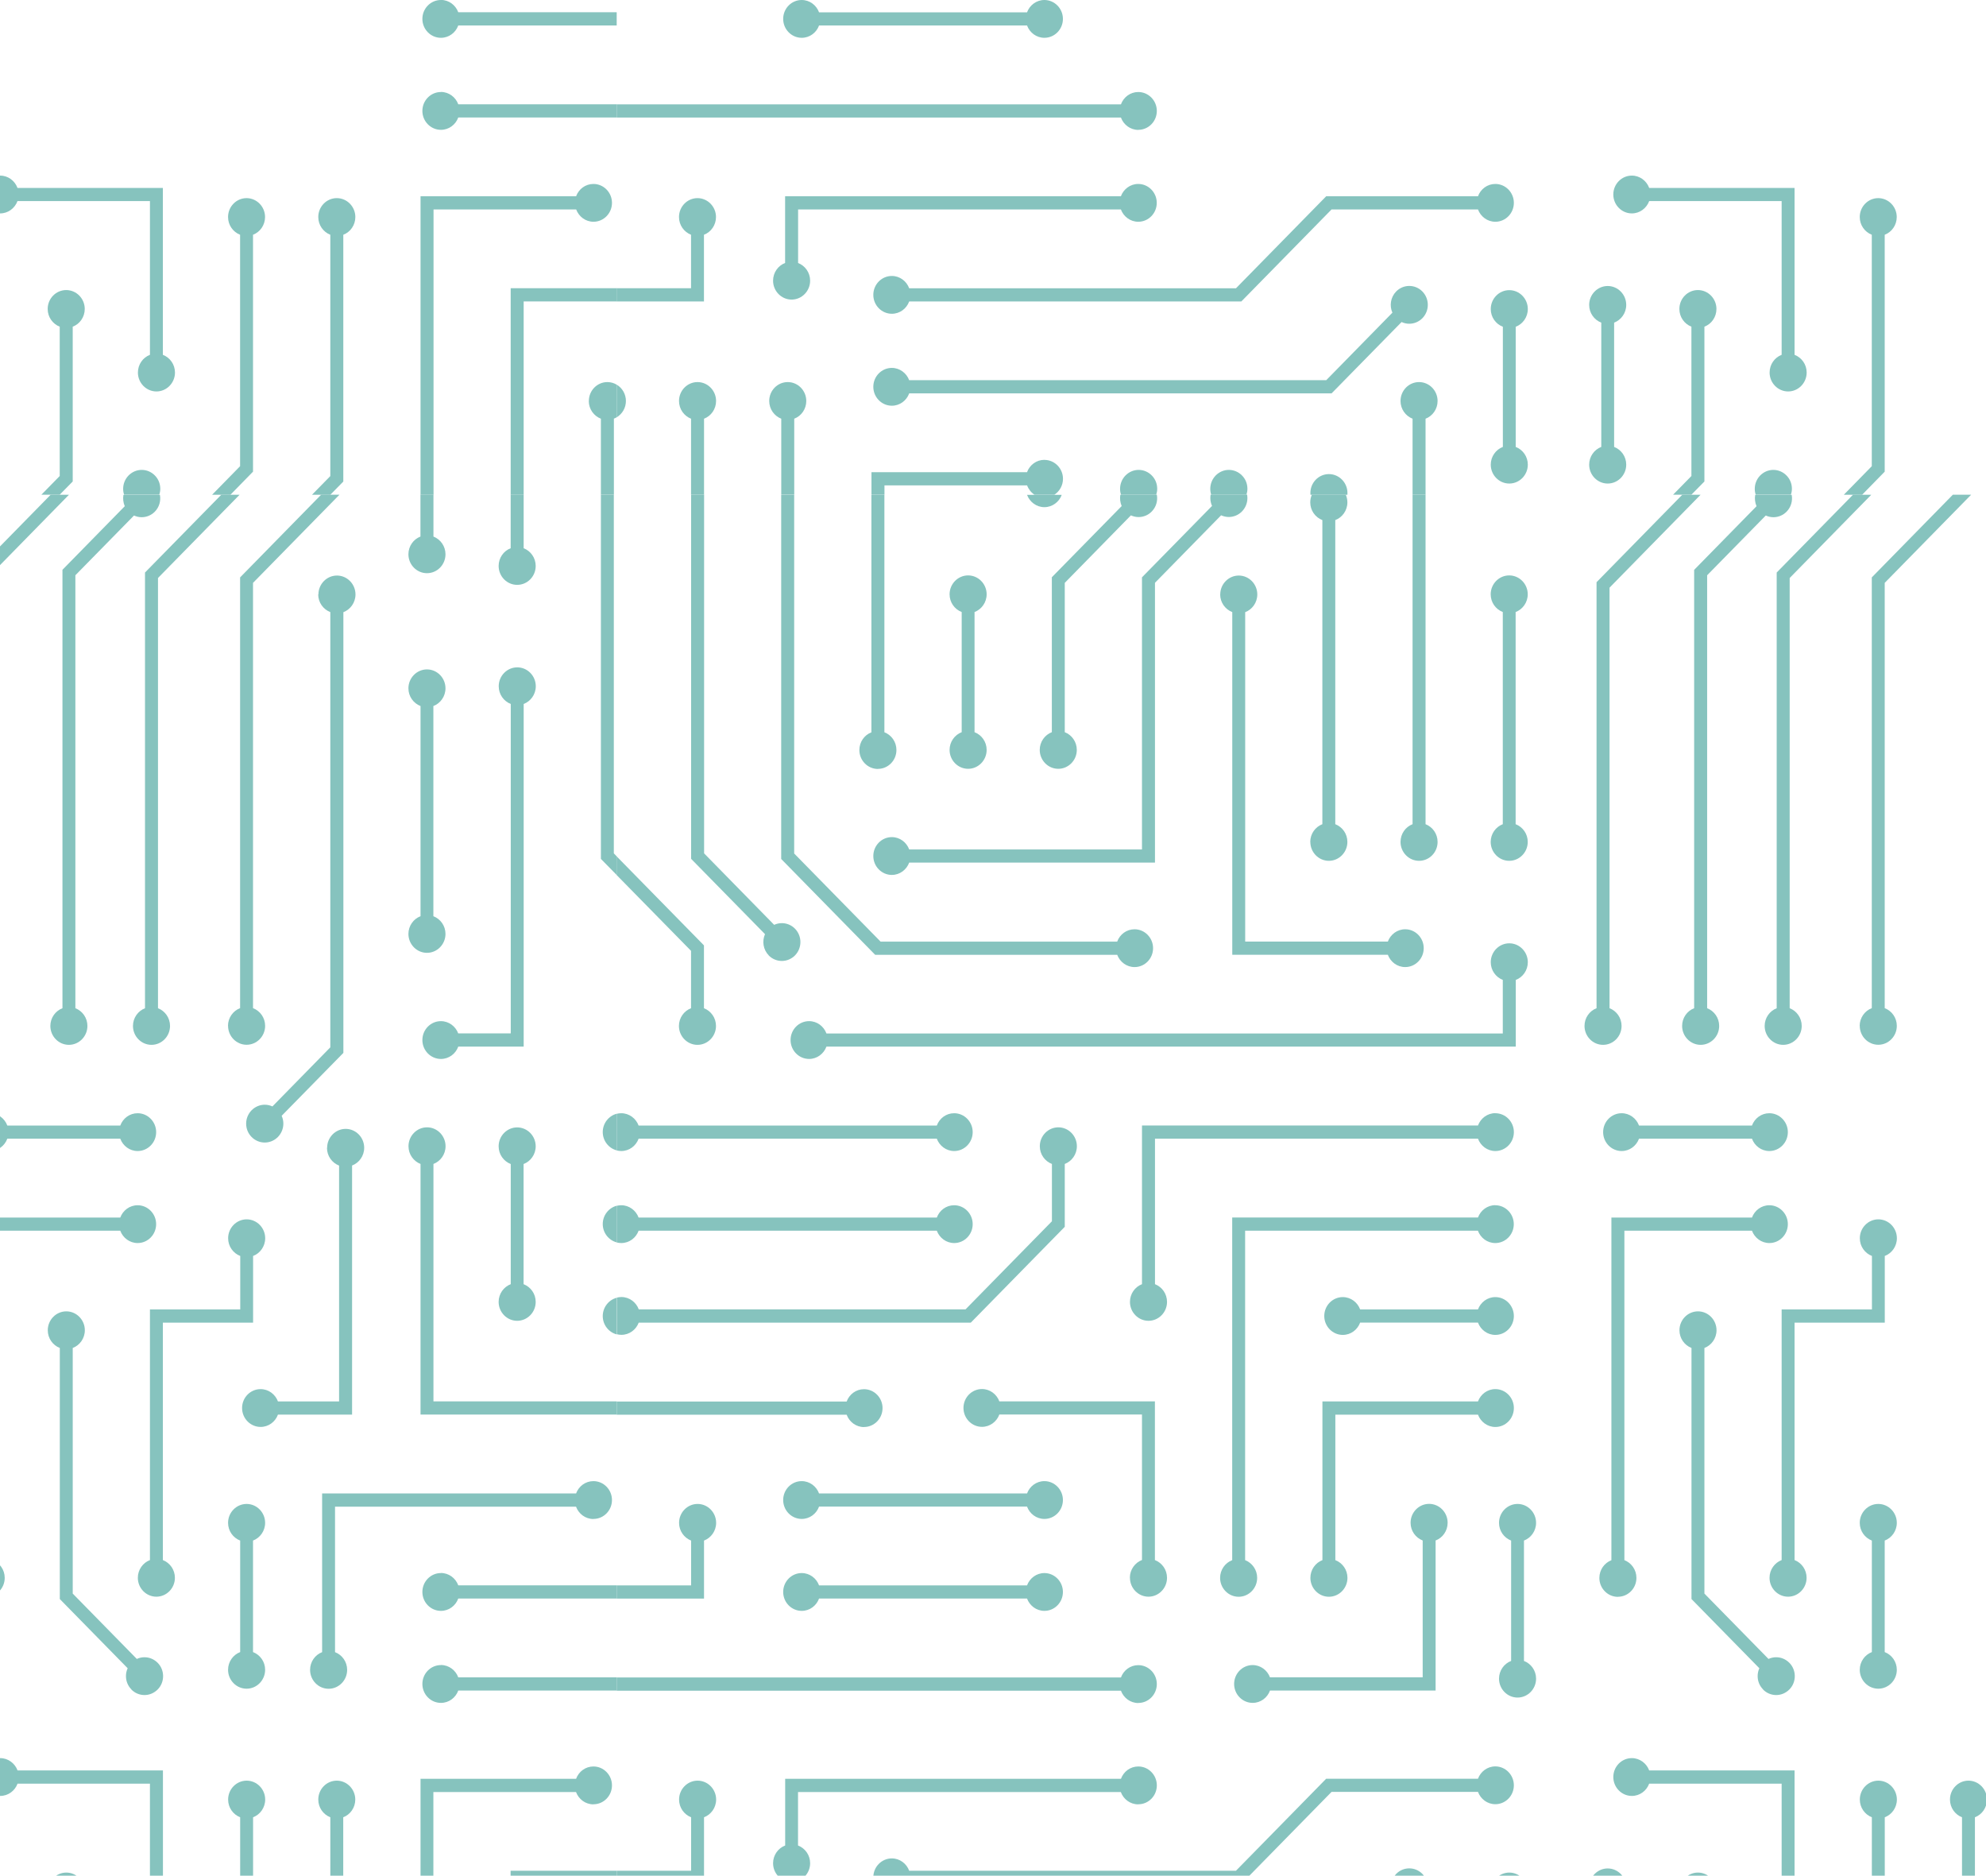 <svg width="269" height="254" viewBox="0 0 269 254" fill="none" xmlns="http://www.w3.org/2000/svg">
<g clip-path="url(#clip0_1315_1298)">
<path d="M59.721 0C58.331 0 57.211 1.15 57.211 2.56C57.211 3.97 58.341 5.12 59.721 5.12C60.801 5.12 61.711 4.43 62.071 3.45H83.531V1.66H62.071C61.711 0.69 60.801 -0.01 59.721 -0.01" fill="#86C3BE"/>
<path d="M59.721 12.461C58.331 12.461 57.211 13.611 57.211 15.021C57.211 16.431 58.341 17.581 59.721 17.581C60.801 17.581 61.711 16.891 62.071 15.911H83.531V14.121H62.071C61.711 13.151 60.801 12.451 59.721 12.451" fill="#86C3BE"/>
<path d="M79.75 54.3C79.75 55.4 80.43 56.33 81.39 56.7V66.99H83.15V56.69C83.28 56.64 83.41 56.58 83.53 56.51V52.09C83.16 51.87 82.73 51.74 82.27 51.74C80.88 51.74 79.76 52.89 79.76 54.3" fill="#86C3BE"/>
<path d="M69.17 66.999H69.8H70.3H70.93V40.819H83.53V40.179V39.669V39.029H69.17V66.999Z" fill="#86C3BE"/>
<path d="M80.381 30.03C81.771 30.03 82.891 28.88 82.891 27.47C82.891 26.06 81.761 24.91 80.381 24.91C79.301 24.91 78.391 25.6 78.031 26.58H56.961V67H58.721V28.36H78.041C78.401 29.33 79.311 30.03 80.391 30.03" fill="#86C3BE"/>
<path d="M45.62 26.83C44.23 26.83 43.11 27.98 43.11 29.39C43.11 30.49 43.79 31.42 44.74 31.79V64.47L42.26 67H44.74L46.5 65.21V31.79C47.45 31.43 48.13 30.49 48.13 29.39C48.13 27.98 47 26.83 45.62 26.83Z" fill="#86C3BE"/>
<path d="M33.401 26.83C32.011 26.83 30.89 27.98 30.89 29.39C30.89 30.49 31.57 31.42 32.52 31.79V63.13L28.73 67H31.21L34.27 63.87V31.79C35.22 31.43 35.901 30.49 35.901 29.39C35.901 27.98 34.77 26.83 33.391 26.83" fill="#86C3BE"/>
<path d="M19.2 63.631C18.53 63.631 17.9 63.901 17.42 64.381C16.95 64.861 16.68 65.511 16.68 66.191C16.68 66.471 16.72 66.731 16.81 66.991H21.58C21.66 66.741 21.71 66.471 21.71 66.191C21.71 65.501 21.45 64.861 20.97 64.381C20.5 63.901 19.86 63.631 19.19 63.631" fill="#86C3BE"/>
<path d="M22.06 48.059V25.449H2.37C2.01 24.479 1.1 23.779 0.02 23.779C-1.37 23.779 -2.49 24.929 -2.49 26.339C-2.49 27.749 -1.36 28.899 0.02 28.899C1.1 28.899 2.01 28.199 2.37 27.229H20.31V48.049C19.36 48.409 18.68 49.349 18.68 50.449C18.68 51.859 19.81 53.009 21.19 53.009C22.57 53.009 23.7 51.859 23.7 50.449C23.7 49.349 23.02 48.419 22.06 48.049" fill="#86C3BE"/>
<path d="M8.969 39.279C7.579 39.279 6.459 40.429 6.459 41.839C6.459 42.939 7.139 43.869 8.089 44.239V64.459L5.609 66.989H8.089L9.849 65.199V44.239C10.799 43.879 11.479 42.939 11.479 41.839C11.479 40.429 10.349 39.279 8.969 39.279Z" fill="#86C3BE"/>
<path d="M254.41 26.83C253.02 26.83 251.9 27.98 251.9 29.39C251.9 30.49 252.58 31.42 253.53 31.79V63.13L249.74 67H252.22L255.28 63.87V31.79C256.23 31.43 256.91 30.49 256.91 29.39C256.91 27.98 255.78 26.83 254.4 26.83" fill="#86C3BE"/>
<path d="M240.2 63.631C239.53 63.631 238.9 63.901 238.42 64.381C237.95 64.861 237.68 65.511 237.68 66.191C237.68 66.471 237.72 66.731 237.81 66.991H242.58C242.66 66.741 242.71 66.471 242.71 66.191C242.71 65.501 242.45 64.861 241.97 64.381C241.5 63.901 240.86 63.631 240.19 63.631" fill="#86C3BE"/>
<path d="M243.07 48.059V25.449H223.38C223.02 24.479 222.11 23.779 221.03 23.779C219.64 23.779 218.52 24.929 218.52 26.339C218.52 27.749 219.65 28.899 221.03 28.899C222.11 28.899 223.02 28.199 223.38 27.229H241.32V48.049C240.37 48.409 239.69 49.349 239.69 50.449C239.69 51.859 240.82 53.009 242.2 53.009C243.58 53.009 244.71 51.859 244.71 50.449C244.71 49.349 244.03 48.419 243.07 48.049" fill="#86C3BE"/>
<path d="M229.979 39.279C228.589 39.279 227.469 40.429 227.469 41.839C227.469 42.939 228.149 43.869 229.099 44.239V64.459L226.619 66.989H229.099L230.859 65.199V44.239C231.809 43.879 232.489 42.939 232.489 41.839C232.489 40.429 231.359 39.279 229.979 39.279Z" fill="#86C3BE"/>
<path d="M220.27 41.291C220.27 39.88 219.14 38.73 217.76 38.73C216.38 38.73 215.25 39.88 215.25 41.291C215.25 42.391 215.93 43.321 216.89 43.691V60.52C215.94 60.88 215.25 61.821 215.25 62.92C215.25 64.331 216.38 65.481 217.76 65.481C219.14 65.481 220.27 64.331 220.27 62.92C220.27 61.821 219.59 60.891 218.63 60.52V43.691C219.58 43.331 220.27 42.391 220.27 41.291Z" fill="#86C3BE"/>
<path d="M141.46 0C140.38 0 139.47 0.7 139.11 1.67H110.94C110.58 0.7 109.67 0 108.59 0C107.2 0 106.08 1.15 106.08 2.56C106.08 3.97 107.21 5.12 108.59 5.12C109.67 5.12 110.58 4.43 110.94 3.45H139.11C139.47 4.42 140.38 5.12 141.46 5.12C142.85 5.12 143.97 3.97 143.97 2.56C143.97 1.15 142.84 0 141.46 0Z" fill="#86C3BE"/>
<path d="M154.179 17.581C155.569 17.581 156.689 16.431 156.689 15.021C156.689 13.611 155.559 12.461 154.179 12.461C153.099 12.461 152.189 13.151 151.829 14.131H83.529V15.921H151.829C152.189 16.891 153.099 17.591 154.179 17.591" fill="#86C3BE"/>
<path d="M123.149 51.491C122.789 50.521 121.869 49.821 120.799 49.821C119.409 49.821 118.289 50.971 118.289 52.381C118.289 53.791 119.419 54.941 120.799 54.941C121.879 54.941 122.789 54.251 123.149 53.271H180.359L189.839 43.611C190.169 43.761 190.529 43.841 190.879 43.841C191.519 43.841 192.169 43.591 192.659 43.091C193.639 42.091 193.639 40.471 192.659 39.471C191.679 38.471 190.089 38.471 189.109 39.471C188.349 40.251 188.179 41.401 188.599 42.341L179.639 51.481H123.159L123.149 51.491Z" fill="#86C3BE"/>
<path d="M192.209 51.74C190.819 51.74 189.699 52.89 189.699 54.3C189.699 55.4 190.379 56.33 191.329 56.7V66.99H193.089V56.7C194.039 56.34 194.719 55.4 194.719 54.3C194.719 52.89 193.589 51.74 192.209 51.74Z" fill="#86C3BE"/>
<path d="M180 64.201C178.61 64.201 177.49 65.351 177.49 66.761C177.49 66.841 177.49 66.921 177.5 67.001H182.5C182.5 66.921 182.51 66.841 182.51 66.761C182.51 65.351 181.38 64.201 180 64.201Z" fill="#86C3BE"/>
<path d="M166.45 63.631C165.78 63.631 165.15 63.901 164.67 64.381C164.2 64.861 163.93 65.511 163.93 66.191C163.93 66.471 163.97 66.731 164.06 66.991H168.83C168.91 66.741 168.96 66.471 168.96 66.191C168.96 65.501 168.7 64.861 168.22 64.381C167.75 63.901 167.11 63.631 166.44 63.631" fill="#86C3BE"/>
<path d="M154.231 63.631C153.561 63.631 152.931 63.901 152.451 64.381C151.981 64.861 151.711 65.511 151.711 66.191C151.711 66.471 151.751 66.731 151.841 66.991H156.611C156.691 66.741 156.741 66.471 156.741 66.191C156.741 65.501 156.481 64.861 156.001 64.381C155.531 63.901 154.891 63.631 154.221 63.631" fill="#86C3BE"/>
<path d="M141.459 62.27C140.379 62.27 139.469 62.969 139.109 63.94H118.039V66.999H119.799V65.73H139.119C139.309 66.249 139.669 66.7 140.119 66.999H142.809C143.509 66.54 143.979 65.749 143.979 64.84C143.979 63.429 142.849 62.279 141.469 62.279" fill="#86C3BE"/>
<path d="M106.699 51.74C105.309 51.74 104.189 52.89 104.189 54.3C104.189 55.4 104.869 56.33 105.819 56.7V66.99H107.579V56.7C108.529 56.34 109.209 55.4 109.209 54.3C109.209 52.89 108.079 51.74 106.699 51.74Z" fill="#86C3BE"/>
<path d="M83.529 52.09V56.51C84.279 56.06 84.779 55.24 84.779 54.3C84.779 53.36 84.279 52.53 83.529 52.09Z" fill="#86C3BE"/>
<path d="M94.481 51.74C93.091 51.74 91.971 52.89 91.971 54.3C91.971 55.4 92.651 56.33 93.601 56.7V66.99H95.361V56.7C96.311 56.34 96.991 55.4 96.991 54.3C96.991 52.89 95.861 51.74 94.481 51.74Z" fill="#86C3BE"/>
<path d="M206.94 41.851C206.94 40.441 205.81 39.291 204.43 39.291C203.05 39.291 201.92 40.441 201.92 41.851C201.92 42.951 202.6 43.881 203.56 44.251V60.521C202.61 60.881 201.92 61.821 201.92 62.921C201.92 64.331 203.05 65.481 204.43 65.481C205.81 65.481 206.94 64.331 206.94 62.921C206.94 61.821 206.26 60.891 205.3 60.521V44.251C206.25 43.891 206.94 42.951 206.94 41.851Z" fill="#86C3BE"/>
<path d="M202.539 30.03C203.929 30.03 205.049 28.88 205.049 27.47C205.049 26.06 203.919 24.91 202.539 24.91C201.459 24.91 200.549 25.6 200.189 26.58H179.629L167.409 39.04H123.149C122.789 38.07 121.879 37.37 120.799 37.37C119.409 37.37 118.289 38.52 118.289 39.93C118.289 41.34 119.419 42.49 120.799 42.49C121.879 42.49 122.789 41.8 123.149 40.82H168.139L180.359 28.36H200.189C200.549 29.33 201.459 30.03 202.539 30.03Z" fill="#86C3BE"/>
<path d="M108.101 35.6V28.36H151.821C152.181 29.33 153.101 30.03 154.171 30.03C155.561 30.03 156.681 28.88 156.681 27.47C156.681 26.06 155.551 24.91 154.171 24.91C153.091 24.91 152.181 25.61 151.821 26.58H106.341V35.61C105.391 35.97 104.711 36.91 104.711 38.01C104.711 39.42 105.841 40.57 107.221 40.57C108.601 40.57 109.731 39.42 109.731 38.01C109.731 36.91 109.051 35.98 108.091 35.61" fill="#86C3BE"/>
<path d="M94.48 26.83C93.09 26.83 91.969 27.98 91.969 29.39C91.969 30.49 92.65 31.42 93.6 31.79V39.03H83.519V40.82H95.35V31.79C96.299 31.43 96.98 30.49 96.98 29.39C96.98 27.98 95.85 26.83 94.469 26.83" fill="#86C3BE"/>
<path d="M81.641 178.22C81.641 179.41 82.451 180.42 83.531 180.7V175.74C82.451 176.02 81.641 177.03 81.641 178.22Z" fill="#86C3BE"/>
<path d="M81.641 153.3C81.641 154.49 82.451 155.5 83.531 155.78V150.82C82.451 151.1 81.641 152.11 81.641 153.3Z" fill="#86C3BE"/>
<path d="M81.641 165.759C81.641 166.949 82.451 167.959 83.531 168.239V163.279C82.451 163.559 81.641 164.569 81.641 165.759Z" fill="#86C3BE"/>
<path d="M83.141 67H82.521H82.021H81.391V116.31L83.531 118.49V117.58V116.86V115.96L83.141 115.56V67Z" fill="#86C3BE"/>
<path d="M70.049 79.2C71.439 79.2 72.559 78.05 72.559 76.64C72.559 75.54 71.879 74.61 70.929 74.24V66.99H69.169V74.24C68.219 74.6 67.539 75.54 67.539 76.64C67.539 78.05 68.669 79.2 70.049 79.2Z" fill="#86C3BE"/>
<path d="M62.071 139.951C61.711 138.981 60.791 138.281 59.721 138.281C58.331 138.281 57.211 139.431 57.211 140.841C57.211 142.251 58.341 143.401 59.721 143.401C60.801 143.401 61.711 142.711 62.071 141.731H70.931V95.331C71.881 94.971 72.571 94.031 72.571 92.931C72.571 91.521 71.441 90.371 70.061 90.371C68.681 90.371 67.551 91.521 67.551 92.931C67.551 94.031 68.231 94.961 69.181 95.331V139.941H62.081L62.071 139.951Z" fill="#86C3BE"/>
<path d="M72.559 155.23C72.559 153.82 71.429 152.67 70.049 152.67C68.669 152.67 67.539 153.82 67.539 155.23C67.539 156.33 68.219 157.26 69.179 157.63V173.9C68.229 174.26 67.539 175.2 67.539 176.3C67.539 177.71 68.669 178.86 70.049 178.86C71.429 178.86 72.559 177.71 72.559 176.3C72.559 175.2 71.879 174.27 70.919 173.9V157.63C71.869 157.27 72.559 156.33 72.559 155.23Z" fill="#86C3BE"/>
<path d="M58.71 157.62C59.66 157.26 60.35 156.32 60.35 155.22C60.35 153.81 59.22 152.66 57.84 152.66C56.46 152.66 55.33 153.81 55.33 155.22C55.33 156.32 56.01 157.25 56.96 157.62V191.56H83.53V189.77H58.71V157.62Z" fill="#86C3BE"/>
<path d="M59.721 213.02C58.331 213.02 57.211 214.17 57.211 215.58C57.211 216.99 58.341 218.14 59.721 218.14C60.801 218.14 61.711 217.45 62.071 216.47H83.531V214.68H62.071C61.711 213.71 60.801 213.01 59.721 213.01" fill="#86C3BE"/>
<path d="M80.38 205.69C81.77 205.69 82.89 204.54 82.89 203.13C82.89 201.72 81.76 200.57 80.38 200.57C79.3 200.57 78.39 201.26 78.03 202.24H43.63V223.73C42.68 224.09 42 225.03 42 226.13C42 227.54 43.13 228.69 44.51 228.69C45.89 228.69 47.02 227.54 47.02 226.13C47.02 225.03 46.34 224.1 45.38 223.73V204.03H78.02C78.38 205 79.29 205.7 80.37 205.7" fill="#86C3BE"/>
<path d="M57.83 77.62C59.22 77.62 60.34 76.47 60.34 75.06C60.34 73.96 59.66 73.03 58.71 72.66V66.99H56.95V72.66C56 73.02 55.32 73.96 55.32 75.06C55.32 76.47 56.45 77.62 57.83 77.62Z" fill="#86C3BE"/>
<path d="M55.32 126.47C55.32 127.88 56.45 129.03 57.83 129.03C59.21 129.03 60.34 127.88 60.34 126.47C60.34 125.37 59.66 124.44 58.7 124.07V95.61C59.65 95.25 60.34 94.31 60.34 93.21C60.34 91.8 59.21 90.65 57.83 90.65C56.45 90.65 55.32 91.8 55.32 93.21C55.32 94.31 56 95.24 56.96 95.61V124.07C56.01 124.43 55.32 125.37 55.32 126.47Z" fill="#86C3BE"/>
<path d="M30.891 138.92C30.891 140.33 32.021 141.48 33.401 141.48C34.781 141.48 35.911 140.33 35.911 138.92C35.911 137.82 35.231 136.89 34.271 136.52V78.93L45.981 66.99H43.501L32.521 78.19V136.52C31.571 136.88 30.881 137.82 30.881 138.92" fill="#86C3BE"/>
<path d="M43.1 80.489C43.1 81.589 43.78 82.519 44.74 82.889V141.829L36.9 149.829C36.58 149.679 36.22 149.599 35.86 149.599C35.19 149.599 34.56 149.869 34.08 150.349C33.61 150.829 33.34 151.479 33.34 152.159C33.34 152.839 33.6 153.489 34.08 153.969C34.55 154.449 35.19 154.719 35.86 154.719C36.53 154.719 37.16 154.449 37.64 153.969C38.11 153.489 38.38 152.839 38.38 152.159C38.38 151.789 38.3 151.429 38.15 151.099L46.51 142.579V82.9C47.46 82.54 48.15 81.6 48.15 80.499C48.15 79.09 47.02 77.939 45.64 77.939C44.26 77.939 43.13 79.09 43.13 80.499" fill="#86C3BE"/>
<path d="M44.289 155.441C44.289 156.541 44.969 157.471 45.929 157.841V189.781H37.649C37.289 188.811 36.379 188.111 35.299 188.111C33.909 188.111 32.789 189.261 32.789 190.671C32.789 192.081 33.919 193.231 35.299 193.231C36.379 193.231 37.289 192.541 37.649 191.561H47.689V157.831C48.639 157.471 49.329 156.531 49.329 155.431C49.329 154.021 48.199 152.871 46.819 152.871C45.439 152.871 44.309 154.021 44.309 155.431" fill="#86C3BE"/>
<path d="M20.31 177.321V211.261C19.36 211.621 18.67 212.561 18.67 213.661C18.67 215.071 19.8 216.221 21.18 216.221C22.56 216.221 23.69 215.071 23.69 213.661C23.69 212.561 23.01 211.631 22.06 211.261V179.111H34.28V170.081C35.23 169.721 35.92 168.781 35.92 167.681C35.92 166.271 34.79 165.121 33.41 165.121C32.03 165.121 30.9 166.271 30.9 167.681C30.9 168.781 31.58 169.711 32.54 170.081V177.321H20.32H20.31Z" fill="#86C3BE"/>
<path d="M35.911 206.22C35.911 204.81 34.781 203.66 33.401 203.66C32.021 203.66 30.891 204.81 30.891 206.22C30.891 207.32 31.571 208.25 32.531 208.62V223.72C31.581 224.08 30.891 225.02 30.891 226.12C30.891 227.53 32.021 228.68 33.401 228.68C34.781 228.68 35.911 227.53 35.911 226.12C35.911 225.02 35.231 224.09 34.271 223.72V208.62C35.221 208.26 35.911 207.32 35.911 206.22Z" fill="#86C3BE"/>
<path d="M59.721 225.481C58.331 225.481 57.211 226.631 57.211 228.041C57.211 229.451 58.341 230.601 59.721 230.601C60.801 230.601 61.711 229.911 62.071 228.931H83.531V227.141H62.071C61.711 226.171 60.801 225.471 59.721 225.471" fill="#86C3BE"/>
<path d="M19.65 136.53C18.7 136.89 18.01 137.83 18.01 138.93C18.01 140.34 19.14 141.49 20.52 141.49C21.9 141.49 23.03 140.34 23.03 138.93C23.03 137.83 22.35 136.9 21.4 136.53V78.27L32.45 67H29.97L19.64 77.53V136.53H19.65Z" fill="#86C3BE"/>
<path d="M8.46 77.15V136.53C7.51 136.89 6.82 137.83 6.82 138.93C6.82 140.34 7.95 141.49 9.33 141.49C10.71 141.49 11.84 140.34 11.84 138.93C11.84 137.83 11.16 136.9 10.21 136.53V77.9L18.15 69.81C18.48 69.96 18.84 70.04 19.19 70.04C19.83 70.04 20.48 69.79 20.97 69.29C21.58 68.67 21.81 67.81 21.66 67.01H16.72C16.63 67.52 16.69 68.06 16.9 68.55L8.45 77.17L8.46 77.15Z" fill="#86C3BE"/>
<path d="M-3.871 141.49C-2.481 141.49 -1.361 140.34 -1.361 138.93C-1.361 137.83 -2.041 136.9 -2.991 136.53V79.58L9.339 67H6.859L-4.751 78.84V136.53C-5.701 136.89 -6.381 137.83 -6.381 138.93C-6.381 140.34 -5.251 141.49 -3.871 141.49Z" fill="#86C3BE"/>
<path d="M-1.359 155.87C-0.279 155.87 0.631 155.17 0.991 154.2H16.291C16.651 155.17 17.561 155.87 18.641 155.87C20.031 155.87 21.151 154.72 21.151 153.31C21.151 151.9 20.021 150.75 18.641 150.75C17.561 150.75 16.651 151.44 16.291 152.42H0.991C0.631 151.45 -0.279 150.75 -1.359 150.75C-2.749 150.75 -3.869 151.9 -3.869 153.31C-3.869 154.72 -2.739 155.87 -1.359 155.87Z" fill="#86C3BE"/>
<path d="M-1.871 216.231C-0.481 216.231 0.639 215.081 0.639 213.671C0.639 212.571 -0.041 211.641 -0.991 211.271V166.661H16.289C16.649 167.631 17.569 168.331 18.639 168.331C20.029 168.331 21.149 167.181 21.149 165.771C21.149 164.361 20.019 163.211 18.639 163.211C17.559 163.211 16.649 163.911 16.289 164.881H-2.751V211.281C-3.701 211.641 -4.381 212.581 -4.381 213.681C-4.381 215.091 -3.251 216.241 -1.871 216.241" fill="#86C3BE"/>
<path d="M17.791 228.79C18.261 229.27 18.901 229.54 19.571 229.54C20.241 229.54 20.871 229.27 21.351 228.79C21.831 228.31 22.091 227.66 22.091 226.98C22.091 226.3 21.831 225.65 21.351 225.17C20.871 224.69 20.241 224.42 19.571 224.42C19.201 224.42 18.851 224.5 18.531 224.65L9.851 215.8V182.54C10.801 182.18 11.491 181.24 11.491 180.14C11.491 178.73 10.361 177.58 8.981 177.58C7.601 177.58 6.471 178.73 6.471 180.14C6.471 181.24 7.151 182.17 8.101 182.54V216.54L17.291 225.91C17.141 226.24 17.061 226.6 17.061 226.97C17.061 227.66 17.321 228.3 17.801 228.78" fill="#86C3BE"/>
<path d="M69.169 287.27C68.219 287.63 67.529 288.57 67.529 289.67C67.529 291.08 68.659 292.23 70.039 292.23C71.419 292.23 72.549 291.08 72.549 289.67C72.549 288.57 71.869 287.64 70.919 287.27V255.12H83.519V253.33H69.159V287.27H69.169Z" fill="#86C3BE"/>
<path d="M80.38 244.331C81.77 244.331 82.89 243.181 82.89 241.771C82.89 240.361 81.76 239.211 80.38 239.211C79.3 239.211 78.39 239.901 78.03 240.881H56.96V285.701C56.01 286.061 55.32 287.001 55.32 288.101C55.32 289.511 56.45 290.661 57.83 290.661C59.21 290.661 60.34 289.511 60.34 288.101C60.34 287.001 59.66 286.071 58.7 285.701V242.671H78.02C78.38 243.641 79.29 244.341 80.37 244.341" fill="#86C3BE"/>
<path d="M45.621 241.131C44.231 241.131 43.111 242.281 43.111 243.691C43.111 244.791 43.791 245.721 44.741 246.091V278.771L32.521 291.231V349.561C31.571 349.921 30.891 350.861 30.891 351.961C30.891 353.371 32.021 354.521 33.401 354.521C34.781 354.521 35.911 353.371 35.911 351.961C35.911 350.861 35.231 349.931 34.271 349.561V291.971L46.491 279.511V246.091C47.441 245.731 48.121 244.791 48.121 243.691C48.121 242.281 46.991 241.131 45.611 241.131" fill="#86C3BE"/>
<path d="M34.279 278.171V246.091C35.229 245.731 35.919 244.791 35.919 243.691C35.919 242.281 34.789 241.131 33.409 241.131C32.029 241.131 30.899 242.281 30.899 243.691C30.899 244.791 31.579 245.721 32.529 246.091V277.431L19.659 290.551V349.551C18.709 349.911 18.029 350.851 18.029 351.951C18.029 353.361 19.159 354.511 20.539 354.511C21.919 354.511 23.049 353.361 23.049 351.951C23.049 350.851 22.369 349.921 21.409 349.551V291.291L34.279 278.171Z" fill="#86C3BE"/>
<path d="M2.37 241.54H20.309V262.36C19.36 262.72 18.68 263.66 18.68 264.76C18.68 266.17 19.809 267.32 21.189 267.32C22.57 267.32 23.7 266.17 23.7 264.76C23.7 263.66 23.02 262.73 22.07 262.36V239.75H2.38C2.02 238.78 1.1 238.08 0.03 238.08C-1.36 238.08 -2.48 239.23 -2.48 240.64C-2.48 242.05 -1.35 243.2 0.03 243.2C1.11 243.2 2.02 242.51 2.38 241.53" fill="#86C3BE"/>
<path d="M-3.869 354.51C-2.479 354.51 -1.359 353.36 -1.359 351.95C-1.359 350.85 -2.039 349.92 -2.989 349.55V292.6L9.851 279.5V258.54C10.801 258.18 11.491 257.24 11.491 256.14C11.491 254.73 10.361 253.58 8.981 253.58C7.601 253.58 6.471 254.73 6.471 256.14C6.471 257.24 7.151 258.17 8.111 258.54V278.76L-4.729 291.86V349.55C-5.679 349.91 -6.359 350.85 -6.359 351.95C-6.359 353.36 -5.229 354.51 -3.849 354.51" fill="#86C3BE"/>
<path d="M251.901 138.92C251.901 140.33 253.031 141.48 254.411 141.48C255.791 141.48 256.921 140.33 256.921 138.92C256.921 137.82 256.241 136.89 255.281 136.52V78.93L266.991 66.99H264.511L253.531 78.19V136.52C252.581 136.88 251.891 137.82 251.891 138.92" fill="#86C3BE"/>
<path d="M241.32 177.321V211.261C240.37 211.621 239.68 212.561 239.68 213.661C239.68 215.071 240.81 216.221 242.19 216.221C243.57 216.221 244.7 215.071 244.7 213.661C244.7 212.561 244.02 211.631 243.07 211.261V179.111H255.29V170.081C256.24 169.721 256.93 168.781 256.93 167.681C256.93 166.271 255.8 165.121 254.42 165.121C253.04 165.121 251.91 166.271 251.91 167.681C251.91 168.781 252.59 169.711 253.55 170.081V177.321H241.33H241.32Z" fill="#86C3BE"/>
<path d="M256.92 206.22C256.92 204.81 255.79 203.66 254.41 203.66C253.03 203.66 251.9 204.81 251.9 206.22C251.9 207.32 252.58 208.25 253.54 208.62V223.72C252.59 224.08 251.9 225.02 251.9 226.12C251.9 227.53 253.03 228.68 254.41 228.68C255.79 228.68 256.92 227.53 256.92 226.12C256.92 225.02 256.24 224.09 255.28 223.72V208.62C256.23 208.26 256.92 207.32 256.92 206.22Z" fill="#86C3BE"/>
<path d="M240.659 136.53C239.709 136.89 239.02 137.83 239.02 138.93C239.02 140.34 240.15 141.49 241.53 141.49C242.91 141.49 244.039 140.34 244.039 138.93C244.039 137.83 243.359 136.9 242.409 136.53V78.27L253.46 67H250.979L240.65 77.53V136.53H240.659Z" fill="#86C3BE"/>
<path d="M229.47 77.15V136.53C228.52 136.89 227.84 137.83 227.84 138.93C227.84 140.34 228.97 141.49 230.35 141.49C231.73 141.49 232.86 140.34 232.86 138.93C232.86 137.83 232.18 136.9 231.23 136.53V77.9L239.17 69.81C239.5 69.96 239.86 70.04 240.21 70.04C240.85 70.04 241.5 69.79 241.99 69.29C242.6 68.67 242.83 67.81 242.68 67.01H237.74C237.65 67.52 237.71 68.06 237.92 68.55L229.47 77.17V77.15Z" fill="#86C3BE"/>
<path d="M217.129 141.49C218.519 141.49 219.639 140.34 219.639 138.93C219.639 137.83 218.959 136.9 218.009 136.53V79.58L230.339 67H227.859L216.249 78.84V136.53C215.299 136.89 214.619 137.83 214.619 138.93C214.619 140.34 215.749 141.49 217.129 141.49Z" fill="#86C3BE"/>
<path d="M219.651 155.87C220.731 155.87 221.641 155.17 222.001 154.2H237.301C237.661 155.17 238.571 155.87 239.651 155.87C241.041 155.87 242.161 154.72 242.161 153.31C242.161 151.9 241.031 150.75 239.651 150.75C238.571 150.75 237.661 151.44 237.301 152.42H222.001C221.641 151.45 220.731 150.75 219.651 150.75C218.261 150.75 217.141 151.9 217.141 153.31C217.141 154.72 218.271 155.87 219.651 155.87Z" fill="#86C3BE"/>
<path d="M219.141 216.231C220.531 216.231 221.651 215.081 221.651 213.671C221.651 212.571 220.971 211.641 220.021 211.271V166.661H237.301C237.661 167.631 238.581 168.331 239.651 168.331C241.041 168.331 242.161 167.181 242.161 165.771C242.161 164.361 241.031 163.211 239.651 163.211C238.571 163.211 237.661 163.911 237.301 164.881H218.261V211.281C217.311 211.641 216.631 212.581 216.631 213.681C216.631 215.091 217.761 216.241 219.141 216.241" fill="#86C3BE"/>
<path d="M238.8 228.79C239.27 229.27 239.911 229.54 240.581 229.54C241.251 229.54 241.88 229.27 242.36 228.79C242.84 228.31 243.1 227.66 243.1 226.98C243.1 226.3 242.84 225.65 242.36 225.17C241.88 224.69 241.251 224.42 240.581 224.42C240.211 224.42 239.86 224.5 239.54 224.65L230.86 215.8V182.54C231.81 182.18 232.5 181.24 232.5 180.14C232.5 178.73 231.37 177.58 229.99 177.58C228.61 177.58 227.48 178.73 227.48 180.14C227.48 181.24 228.16 182.17 229.11 182.54V216.54L238.3 225.91C238.15 226.24 238.07 226.6 238.07 226.97C238.07 227.66 238.33 228.3 238.81 228.78" fill="#86C3BE"/>
<path d="M266.63 241.131C265.24 241.131 264.12 242.281 264.12 243.691C264.12 244.791 264.8 245.721 265.75 246.091V278.771L253.53 291.231V349.561C252.58 349.921 251.9 350.861 251.9 351.961C251.9 353.371 253.03 354.521 254.41 354.521C255.79 354.521 256.92 353.371 256.92 351.961C256.92 350.861 256.24 349.931 255.28 349.561V291.971L267.5 279.511V246.091C268.45 245.731 269.13 244.791 269.13 243.691C269.13 242.281 268 241.131 266.62 241.131" fill="#86C3BE"/>
<path d="M255.289 278.171V246.091C256.239 245.731 256.929 244.791 256.929 243.691C256.929 242.281 255.799 241.131 254.419 241.131C253.039 241.131 251.909 242.281 251.909 243.691C251.909 244.791 252.589 245.721 253.539 246.091V277.431L240.669 290.551V349.551C239.719 349.911 239.039 350.851 239.039 351.951C239.039 353.361 240.169 354.511 241.549 354.511C242.929 354.511 244.059 353.361 244.059 351.951C244.059 350.851 243.379 349.921 242.419 349.551V291.291L255.289 278.171Z" fill="#86C3BE"/>
<path d="M223.38 241.54H241.32V262.36C240.37 262.72 239.69 263.66 239.69 264.76C239.69 266.17 240.82 267.32 242.2 267.32C243.58 267.32 244.71 266.17 244.71 264.76C244.71 263.66 244.03 262.73 243.07 262.36V239.75H223.38C223.02 238.78 222.1 238.08 221.03 238.08C219.64 238.08 218.52 239.23 218.52 240.64C218.52 242.05 219.65 243.2 221.03 243.2C222.11 243.2 223.02 242.51 223.38 241.53" fill="#86C3BE"/>
<path d="M217.131 354.51C218.521 354.51 219.641 353.36 219.641 351.95C219.641 350.85 218.961 349.92 218.011 349.55V292.6L230.851 279.5V258.54C231.801 258.18 232.491 257.24 232.491 256.14C232.491 254.73 231.361 253.58 229.981 253.58C228.601 253.58 227.471 254.73 227.471 256.14C227.471 257.24 228.151 258.17 229.111 258.54V278.76L216.271 291.86V349.55C215.321 349.91 214.641 350.85 214.641 351.95C214.641 353.36 215.771 354.51 217.151 354.51" fill="#86C3BE"/>
<path d="M220.27 255.58C220.27 254.17 219.14 253.02 217.76 253.02C216.38 253.02 215.25 254.17 215.25 255.58C215.25 256.68 215.93 257.61 216.89 257.98V274.81C215.94 275.17 215.25 276.11 215.25 277.21C215.25 278.62 216.38 279.77 217.76 279.77C219.14 279.77 220.27 278.62 220.27 277.21C220.27 276.11 219.59 275.18 218.63 274.81V257.98C219.58 257.62 220.27 256.68 220.27 255.58Z" fill="#86C3BE"/>
<path d="M192.209 116.57C193.599 116.57 194.719 115.42 194.719 114.01C194.719 112.91 194.039 111.98 193.089 111.61V66.99H191.329V111.61C190.379 111.97 189.699 112.91 189.699 114.01C189.699 115.42 190.829 116.57 192.209 116.57Z" fill="#86C3BE"/>
<path d="M177.481 114.01C177.481 115.42 178.611 116.57 179.991 116.57C181.371 116.57 182.501 115.42 182.501 114.01C182.501 112.91 181.821 111.98 180.861 111.61V70.43C181.811 70.07 182.501 69.13 182.501 68.03C182.501 67.66 182.421 67.31 182.281 66.99H177.691C177.551 67.31 177.471 67.66 177.471 68.03C177.471 69.13 178.151 70.06 179.111 70.43V111.61C178.161 111.97 177.471 112.91 177.471 114.01" fill="#86C3BE"/>
<path d="M154.679 78.191V115.03H123.149C122.789 114.06 121.879 113.36 120.799 113.36C119.409 113.36 118.289 114.51 118.289 115.92C118.289 117.33 119.419 118.48 120.799 118.48C121.879 118.48 122.789 117.78 123.149 116.81H156.439V78.921L165.399 69.781C165.729 69.93 166.089 70.01 166.439 70.01C167.079 70.01 167.729 69.76 168.219 69.26C168.689 68.781 168.959 68.13 168.959 67.451C168.959 67.29 168.939 67.13 168.919 66.981H163.979C163.949 67.13 163.939 67.29 163.939 67.451C163.939 67.82 164.019 68.18 164.169 68.51L154.689 78.171L154.679 78.191Z" fill="#86C3BE"/>
<path d="M165.27 80.489C165.27 81.589 165.949 82.519 166.909 82.889V129.289H187.979C188.339 130.259 189.25 130.959 190.33 130.959C191.72 130.959 192.84 129.809 192.84 128.399C192.84 126.989 191.71 125.839 190.33 125.839C189.25 125.839 188.339 126.539 187.979 127.509H168.659V82.9C169.609 82.54 170.299 81.6 170.299 80.499C170.299 79.09 169.169 77.939 167.789 77.939C166.409 77.939 165.28 79.09 165.28 80.499" fill="#86C3BE"/>
<path d="M142.47 78.19V99.15C141.52 99.51 140.83 100.45 140.83 101.55C140.83 102.96 141.96 104.11 143.34 104.11C144.72 104.11 145.85 102.96 145.85 101.55C145.85 100.45 145.17 99.52 144.22 99.15V78.93L153.18 69.79C153.51 69.94 153.87 70.02 154.22 70.02C154.86 70.02 155.51 69.77 156 69.27C156.61 68.65 156.84 67.79 156.69 66.99H151.75C151.66 67.5 151.72 68.04 151.93 68.53L142.45 78.19H142.47Z" fill="#86C3BE"/>
<path d="M118.91 104.12C120.3 104.12 121.42 102.97 121.42 101.56C121.42 100.46 120.74 99.53 119.79 99.16V67.01H139.11C139.47 67.98 140.39 68.68 141.46 68.68C142.53 68.68 143.46 67.98 143.81 67.01H118.03V99.17C117.08 99.53 116.4 100.47 116.4 101.57C116.4 102.98 117.53 104.13 118.91 104.13" fill="#86C3BE"/>
<path d="M128.619 101.55C128.619 102.96 129.749 104.11 131.129 104.11C132.509 104.11 133.639 102.96 133.639 101.55C133.639 100.45 132.959 99.52 131.999 99.15V82.88C132.949 82.52 133.639 81.58 133.639 80.48C133.639 79.07 132.509 77.92 131.129 77.92C129.749 77.92 128.619 79.07 128.619 80.48C128.619 81.58 129.299 82.51 130.259 82.88V99.15C129.309 99.51 128.619 100.45 128.619 101.55Z" fill="#86C3BE"/>
<path d="M151.321 129.29C151.681 130.26 152.601 130.96 153.671 130.96C155.061 130.96 156.181 129.81 156.181 128.4C156.181 126.99 155.051 125.84 153.671 125.84C152.591 125.84 151.681 126.53 151.321 127.51H119.271L107.571 115.58V67.01H105.811V116.32L118.541 129.3H151.311L151.321 129.29Z" fill="#86C3BE"/>
<path d="M203.55 132.71V139.95H111.94C111.58 138.98 110.67 138.28 109.59 138.28C108.2 138.28 107.08 139.43 107.08 140.84C107.08 142.25 108.21 143.4 109.59 143.4C110.67 143.4 111.58 142.7 111.94 141.73H205.31V132.7C206.26 132.34 206.94 131.4 206.94 130.3C206.94 128.89 205.81 127.74 204.43 127.74C203.05 127.74 201.92 128.89 201.92 130.3C201.92 131.4 202.6 132.33 203.56 132.7" fill="#86C3BE"/>
<path d="M202.541 150.74C201.461 150.74 200.551 151.44 200.191 152.41H154.681V173.9C153.731 174.26 153.051 175.2 153.051 176.3C153.051 177.71 154.181 178.86 155.561 178.86C156.941 178.86 158.071 177.71 158.071 176.3C158.071 175.2 157.391 174.27 156.441 173.9V154.2H200.191C200.551 155.17 201.461 155.87 202.541 155.87C203.931 155.87 205.051 154.72 205.051 153.31C205.051 151.9 203.921 150.75 202.541 150.75" fill="#86C3BE"/>
<path d="M86.501 179.11H131.491L144.221 166.13V157.62C145.171 157.26 145.861 156.32 145.861 155.22C145.861 153.81 144.731 152.66 143.351 152.66C141.971 152.66 140.841 153.81 140.841 155.22C140.841 156.32 141.521 157.25 142.481 157.62V165.38L130.781 177.31H86.521C86.161 176.34 85.241 175.64 84.171 175.64C83.951 175.64 83.751 175.67 83.551 175.72V180.68C83.751 180.73 83.961 180.76 84.171 180.76C85.251 180.76 86.161 180.06 86.521 179.09" fill="#86C3BE"/>
<path d="M86.499 154.2H126.889C127.249 155.17 128.169 155.87 129.239 155.87C130.629 155.87 131.749 154.72 131.749 153.31C131.749 151.9 130.619 150.75 129.239 150.75C128.159 150.75 127.249 151.44 126.889 152.42H86.499C86.139 151.45 85.219 150.75 84.149 150.75C83.929 150.75 83.729 150.78 83.529 150.83V155.79C83.729 155.84 83.939 155.87 84.149 155.87C85.229 155.87 86.139 155.18 86.499 154.2Z" fill="#86C3BE"/>
<path d="M86.499 166.661H126.889C127.249 167.631 128.169 168.331 129.239 168.331C130.629 168.331 131.749 167.181 131.749 165.771C131.749 164.361 130.619 163.211 129.239 163.211C128.159 163.211 127.249 163.901 126.889 164.881H86.499C86.139 163.911 85.219 163.211 84.149 163.211C83.929 163.211 83.729 163.241 83.529 163.291V168.251C83.729 168.301 83.939 168.331 84.149 168.331C85.229 168.331 86.139 167.641 86.499 166.661Z" fill="#86C3BE"/>
<path d="M93.6 136.531C92.65 136.891 91.96 137.831 91.96 138.931C91.96 140.341 93.09 141.491 94.469 141.491C95.85 141.491 96.98 140.341 96.98 138.931C96.98 137.831 96.299 136.901 95.35 136.531V128.021L83.519 115.961V118.491L93.6 128.761V136.521V136.531Z" fill="#86C3BE"/>
<path d="M104.119 129.38C104.589 129.86 105.229 130.13 105.899 130.13C106.569 130.13 107.199 129.86 107.679 129.38C108.659 128.38 108.659 126.76 107.679 125.76C107.209 125.28 106.569 125.01 105.899 125.01C105.529 125.01 105.179 125.09 104.859 125.24L95.369 115.56V66.99H93.609V116.3L103.619 126.5C103.199 127.45 103.369 128.6 104.129 129.38" fill="#86C3BE"/>
<path d="M201.91 114.01C201.91 115.42 203.04 116.57 204.42 116.57C205.8 116.57 206.93 115.42 206.93 114.01C206.93 112.91 206.25 111.98 205.29 111.61V82.88C206.24 82.52 206.93 81.58 206.93 80.48C206.93 79.07 205.8 77.92 204.42 77.92C203.04 77.92 201.91 79.07 201.91 80.48C201.91 81.58 202.59 82.51 203.55 82.88V111.61C202.6 111.97 201.91 112.91 201.91 114.01Z" fill="#86C3BE"/>
<path d="M117.029 193.241C118.419 193.241 119.539 192.091 119.539 190.681C119.539 189.271 118.409 188.121 117.029 188.121C115.949 188.121 115.039 188.811 114.679 189.791H83.529V191.581H114.679C115.039 192.551 115.949 193.251 117.029 193.251" fill="#86C3BE"/>
<path d="M153.05 213.66C153.05 215.07 154.18 216.22 155.56 216.22C156.94 216.22 158.07 215.07 158.07 213.66C158.07 212.56 157.39 211.63 156.43 211.26V189.77H135.36C135 188.8 134.09 188.1 133.01 188.1C131.62 188.1 130.5 189.25 130.5 190.66C130.5 192.07 131.63 193.22 133.01 193.22C134.09 193.22 135 192.52 135.36 191.55H154.68V211.25C153.73 211.61 153.04 212.55 153.04 213.65" fill="#86C3BE"/>
<path d="M141.46 200.57C140.38 200.57 139.47 201.27 139.11 202.24H110.94C110.58 201.27 109.67 200.57 108.59 200.57C107.2 200.57 106.08 201.72 106.08 203.13C106.08 204.54 107.21 205.69 108.59 205.69C109.67 205.69 110.58 205 110.94 204.02H139.11C139.47 204.99 140.38 205.69 141.46 205.69C142.85 205.69 143.97 204.54 143.97 203.13C143.97 201.72 142.84 200.57 141.46 200.57Z" fill="#86C3BE"/>
<path d="M141.46 213.02C140.38 213.02 139.47 213.72 139.11 214.69H110.94C110.58 213.72 109.67 213.02 108.59 213.02C107.2 213.02 106.08 214.17 106.08 215.58C106.08 216.99 107.21 218.14 108.59 218.14C109.67 218.14 110.58 217.45 110.94 216.47H139.11C139.47 217.44 140.38 218.14 141.46 218.14C142.85 218.14 143.97 216.99 143.97 215.58C143.97 214.17 142.84 213.02 141.46 213.02Z" fill="#86C3BE"/>
<path d="M95.359 208.62C96.309 208.26 96.999 207.32 96.999 206.22C96.999 204.81 95.869 203.66 94.489 203.66C93.109 203.66 91.979 204.81 91.979 206.22C91.979 207.32 92.659 208.25 93.609 208.62V214.69H83.529V216.48H95.359V208.62Z" fill="#86C3BE"/>
<path d="M202.54 163.201C201.46 163.201 200.55 163.901 200.19 164.871H166.9V211.271C165.95 211.631 165.26 212.571 165.26 213.671C165.26 215.081 166.39 216.231 167.77 216.231C169.15 216.231 170.28 215.081 170.28 213.671C170.28 212.571 169.6 211.641 168.65 211.271V166.661H200.18C200.54 167.631 201.45 168.331 202.53 168.331C203.92 168.331 205.04 167.181 205.04 165.771C205.04 164.361 203.91 163.211 202.53 163.211" fill="#86C3BE"/>
<path d="M202.539 175.65C201.459 175.65 200.549 176.35 200.189 177.32H184.229C183.869 176.35 182.959 175.65 181.879 175.65C180.489 175.65 179.369 176.8 179.369 178.21C179.369 179.62 180.499 180.77 181.879 180.77C182.959 180.77 183.869 180.08 184.229 179.1H200.189C200.549 180.07 201.459 180.77 202.539 180.77C203.929 180.77 205.049 179.62 205.049 178.21C205.049 176.8 203.919 175.65 202.539 175.65Z" fill="#86C3BE"/>
<path d="M205.05 190.669C205.05 189.259 203.92 188.109 202.54 188.109C201.46 188.109 200.55 188.809 200.19 189.779H179.12V211.269C178.17 211.629 177.49 212.569 177.49 213.669C177.49 215.079 178.62 216.229 180 216.229C181.38 216.229 182.51 215.079 182.51 213.669C182.51 212.569 181.83 211.639 180.87 211.269V191.569H200.19C200.55 192.539 201.47 193.239 202.54 193.239C203.93 193.239 205.05 192.089 205.05 190.679" fill="#86C3BE"/>
<path d="M154.179 230.61C155.569 230.61 156.689 229.46 156.689 228.05C156.689 226.64 155.559 225.49 154.179 225.49C153.099 225.49 152.189 226.18 151.829 227.16H83.529V228.95H151.829C152.189 229.92 153.099 230.62 154.179 230.62" fill="#86C3BE"/>
<path d="M172.02 227.15C171.66 226.18 170.74 225.48 169.67 225.48C168.28 225.48 167.16 226.63 167.16 228.04C167.16 229.45 168.29 230.6 169.67 230.6C170.75 230.6 171.66 229.91 172.02 228.93H194.45V208.61C195.4 208.25 196.08 207.31 196.08 206.21C196.08 204.8 194.95 203.65 193.57 203.65C192.19 203.65 191.06 204.8 191.06 206.21C191.06 207.31 191.74 208.24 192.7 208.61V227.14H172.03L172.02 227.15Z" fill="#86C3BE"/>
<path d="M208.059 206.22C208.059 204.81 206.929 203.66 205.549 203.66C204.169 203.66 203.039 204.81 203.039 206.22C203.039 207.32 203.719 208.25 204.679 208.62V224.92C203.729 225.28 203.039 226.22 203.039 227.32C203.039 228.73 204.169 229.88 205.549 229.88C206.929 229.88 208.059 228.73 208.059 227.32C208.059 226.22 207.379 225.29 206.419 224.92V208.62C207.369 208.26 208.059 207.32 208.059 206.22Z" fill="#86C3BE"/>
<path d="M123.149 265.78C122.789 264.81 121.869 264.11 120.799 264.11C119.409 264.11 118.289 265.26 118.289 266.67C118.289 268.08 119.419 269.23 120.799 269.23C121.879 269.23 122.789 268.54 123.149 267.56H180.359L189.839 257.9C190.169 258.05 190.529 258.13 190.879 258.13C191.519 258.13 192.169 257.88 192.659 257.38C193.639 256.38 193.639 254.76 192.659 253.76C191.679 252.76 190.089 252.76 189.109 253.76C188.349 254.54 188.179 255.69 188.599 256.63L179.639 265.77H123.159L123.149 265.78Z" fill="#86C3BE"/>
<path d="M206.94 256.14C206.94 254.73 205.81 253.58 204.43 253.58C203.05 253.58 201.92 254.73 201.92 256.14C201.92 257.24 202.6 258.17 203.56 258.54V274.81C202.61 275.17 201.92 276.11 201.92 277.21C201.92 278.62 203.05 279.77 204.43 279.77C205.81 279.77 206.94 278.62 206.94 277.21C206.94 276.11 206.26 275.18 205.3 274.81V258.54C206.25 258.18 206.94 257.24 206.94 256.14Z" fill="#86C3BE"/>
<path d="M202.539 239.201C201.459 239.201 200.549 239.901 200.189 240.871H179.629L167.409 253.331H123.149C122.789 252.361 121.879 251.661 120.799 251.661C119.409 251.661 118.289 252.811 118.289 254.221C118.289 255.631 119.419 256.781 120.799 256.781C121.879 256.781 122.789 256.091 123.149 255.111H168.139L180.359 242.651H200.189C200.549 243.621 201.459 244.321 202.539 244.321C203.929 244.321 205.049 243.171 205.049 241.761C205.049 240.351 203.919 239.201 202.539 239.201Z" fill="#86C3BE"/>
<path d="M154.181 244.331C155.571 244.331 156.691 243.181 156.691 241.771C156.691 240.361 155.561 239.211 154.181 239.211C153.101 239.211 152.191 239.901 151.831 240.881H106.351V249.911C105.401 250.271 104.711 251.211 104.711 252.311C104.711 253.721 105.841 254.871 107.221 254.871C108.601 254.871 109.731 253.721 109.731 252.311C109.731 251.211 109.051 250.281 108.091 249.911V242.671H151.811C152.171 243.641 153.081 244.341 154.161 244.341" fill="#86C3BE"/>
<path d="M95.359 246.091C96.309 245.731 96.999 244.791 96.999 243.691C96.999 242.281 95.869 241.131 94.489 241.131C93.109 241.131 91.979 242.281 91.979 243.691C91.979 244.791 92.659 245.721 93.609 246.091V253.331H83.529V255.121H95.359V246.091Z" fill="#86C3BE"/>
</g>
<defs>
<clipPath id="clip0_1315_1298">
<rect width="269" height="254" fill="white"/>
</clipPath>
</defs>
</svg>
